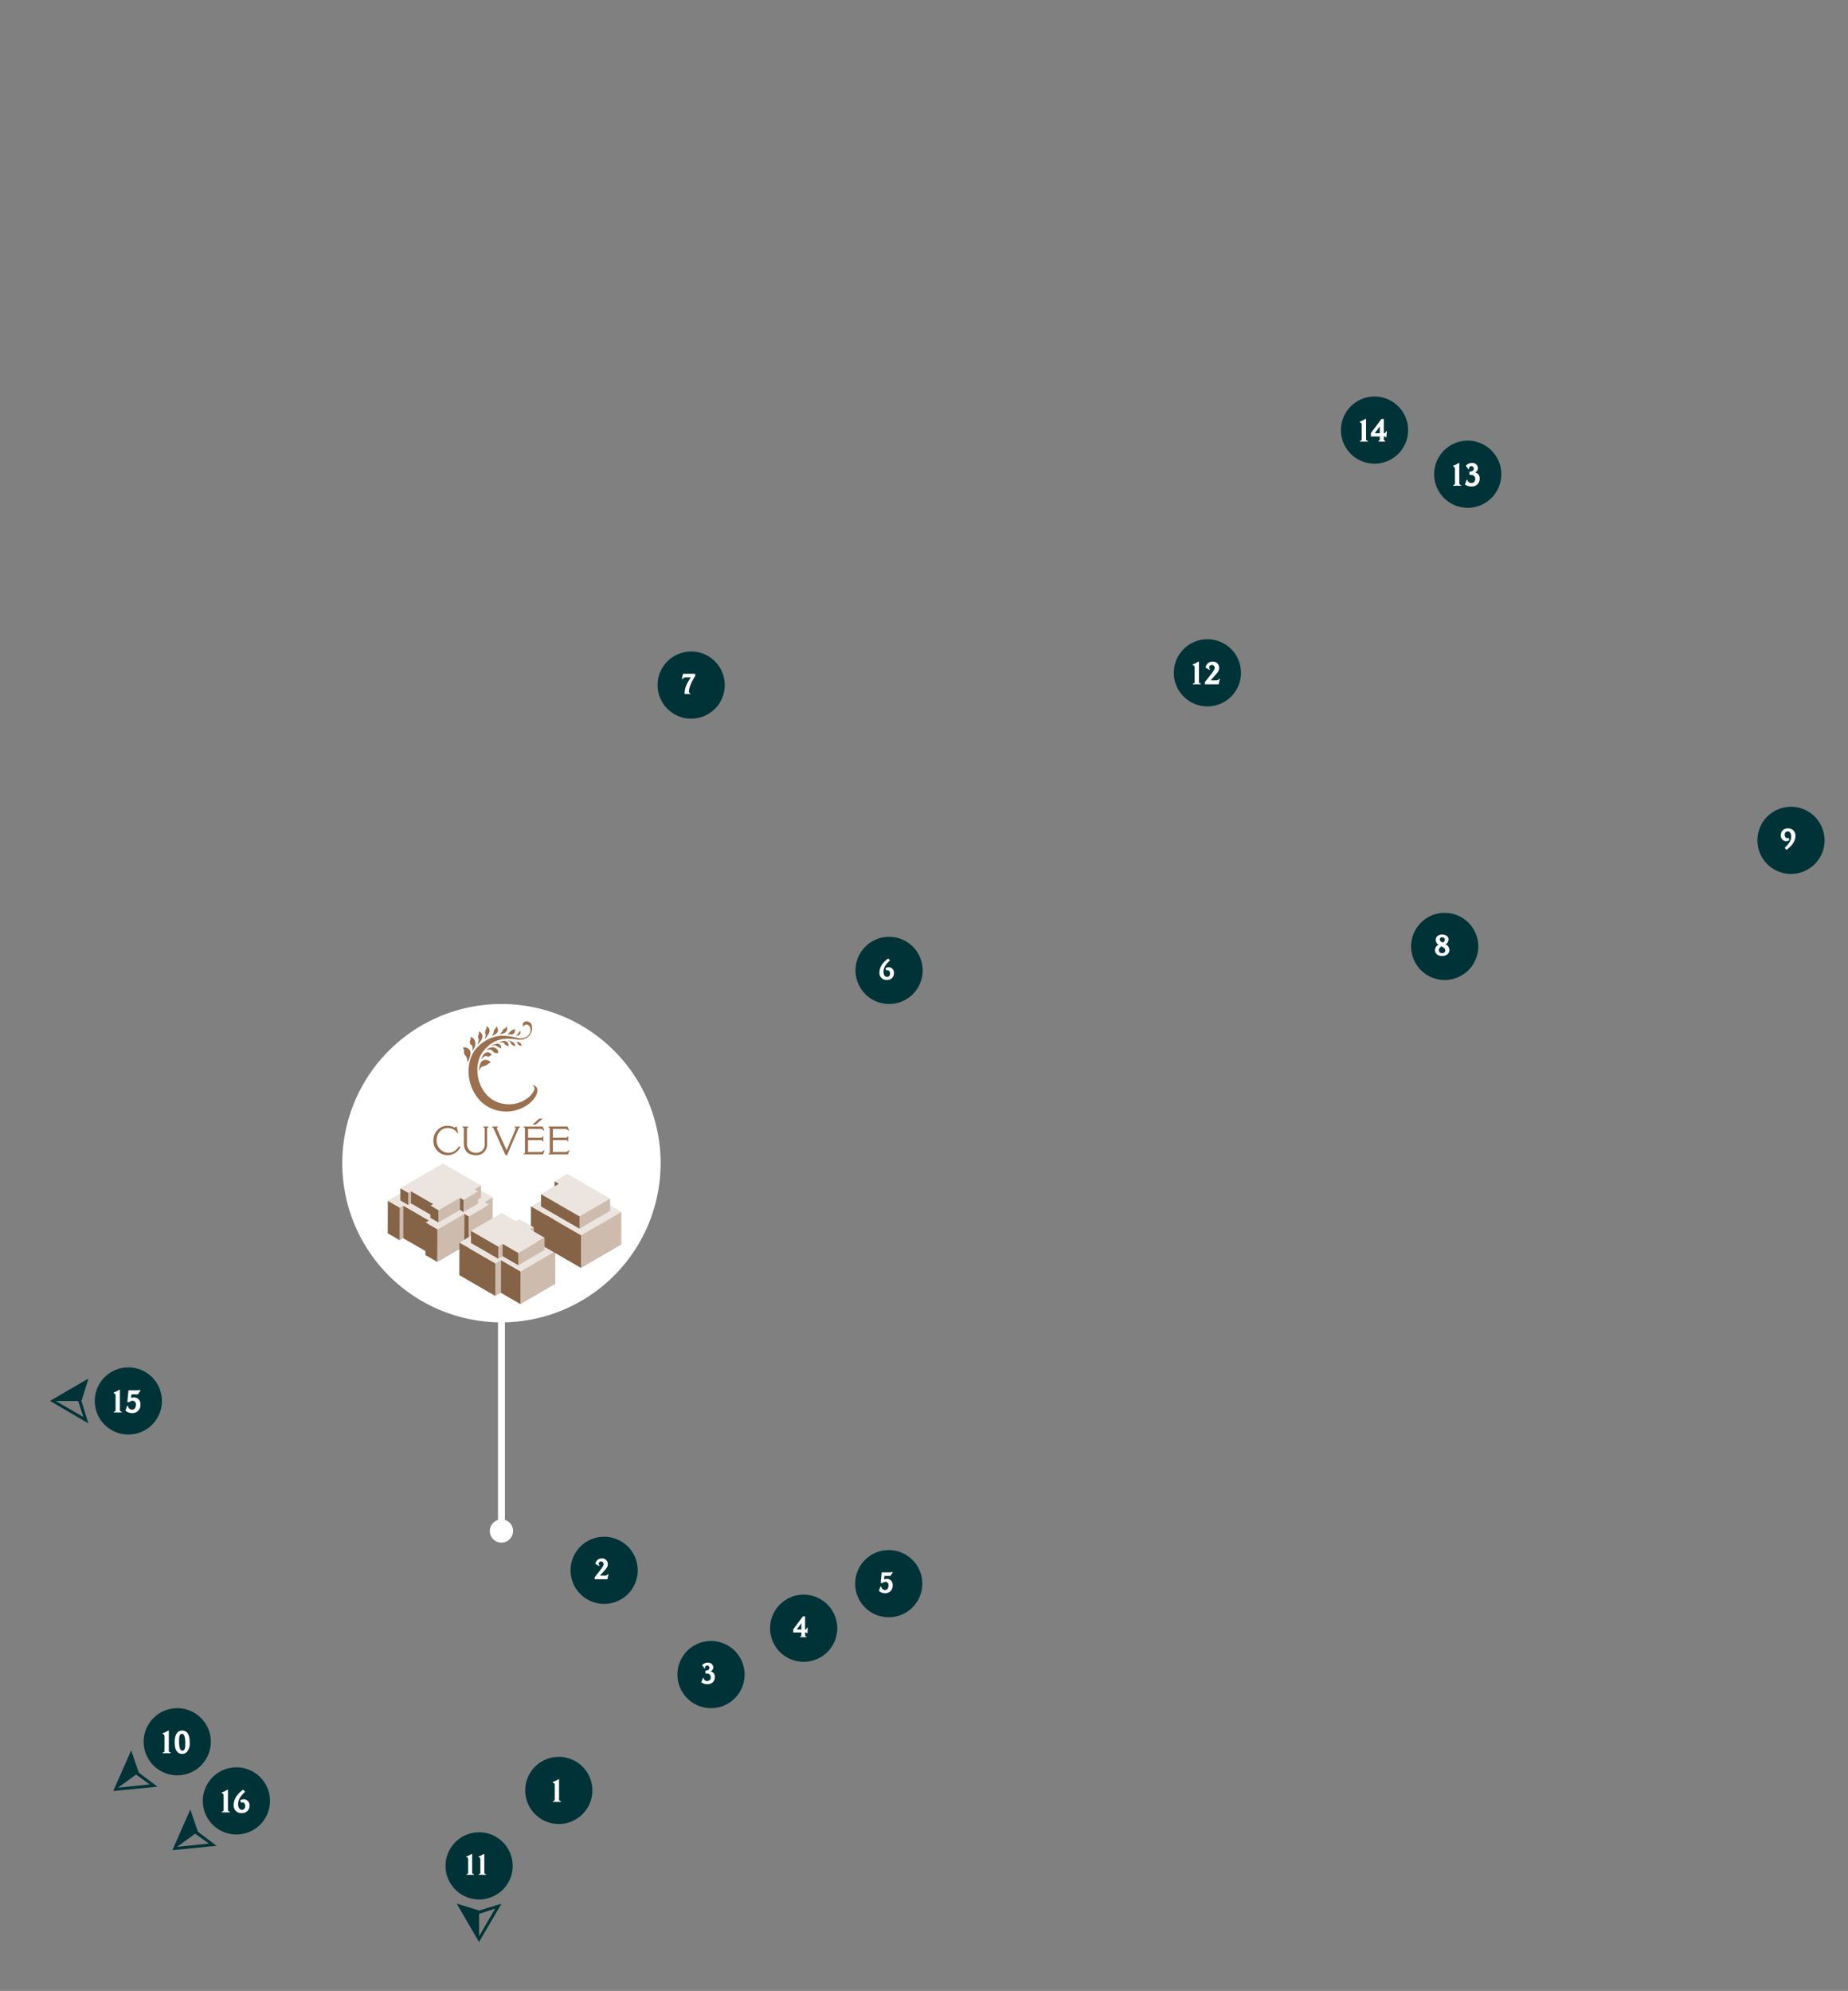<svg xmlns="http://www.w3.org/2000/svg" xmlns:xlink="http://www.w3.org/1999/xlink" width="713" height="768" viewBox="0 0 713 768">
  <rect x="0" y="0" width="713" height="768" fill="#808080" stroke="none"/>
  <defs>
    <clipPath id="clip-path">
      <rect id="Rectangle_27" data-name="Rectangle 27" width="713" height="768" transform="translate(4835 6449)" fill="#fff" stroke="#707070" stroke-width="1"/>
    </clipPath>
  </defs>
  <g id="Mask_Group_12" data-name="Mask Group 12" transform="translate(-4835 -6449)" clip-path="url(#clip-path)">
    <g id="Group_219" data-name="Group 219" transform="translate(2526 83)">
      <path id="Path_646" data-name="Path 646" d="M1.23,2.459A12.956,12.956,0,0,0,14.185-10.5,12.956,12.956,0,0,0,1.23-23.453,12.956,12.956,0,0,0-11.726-10.5,12.956,12.956,0,0,0,1.23,2.459" transform="translate(2523.366 7067.167)" fill="#003337"/>
      <path id="Path_683" data-name="Path 683" d="M1.032-7.392c.624.06.7.528.7,1V-.84c0,.348-.252.54-.684.54V0H4.1V-.312C3.648-.312,3.4-.492,3.4-1v-7.74H3.084A6.823,6.823,0,0,1,1.032-7.728Z" transform="translate(2521.293 7061.105)" fill="#fff"/>
      <path id="Path_647" data-name="Path 647" d="M1.23,2.459A12.956,12.956,0,0,0,14.185-10.5,12.956,12.956,0,0,0,1.23-23.453,12.956,12.956,0,0,0-11.726-10.5,12.956,12.956,0,0,0,1.23,2.459" transform="translate(2773.614 6636.043)" fill="#003337"/>
      <path id="Path_684" data-name="Path 684" d="M1.032-7.392c.624.06.7.528.7,1V-.84c0,.348-.252.54-.684.54V0H4.1V-.312C3.648-.312,3.4-.492,3.4-1v-7.74H3.084A6.823,6.823,0,0,1,1.032-7.728Zm6.5,1.836L7.7-5.784a1.037,1.037,0,0,1-.336-.744.97.97,0,0,1,1.02-.96A1.088,1.088,0,0,1,9.444-6.336c0,.42-.18.84-.852,1.752C7.716-3.408,7.008-2.52,5.688-.852V0H11l.48-2.136h-.276a1.3,1.3,0,0,1-1.176.624H7.9c1.08-1.236,1.884-2.1,2.472-2.832A2.955,2.955,0,0,0,11.2-6.372,2.374,2.374,0,0,0,8.616-8.76a2.63,2.63,0,0,0-2.64,2.328Z" transform="translate(2768.186 6629.98)" fill="#fff"/>
      <path id="Path_648" data-name="Path 648" d="M1.23,2.459A12.956,12.956,0,0,0,14.185-10.5,12.956,12.956,0,0,0,1.23-23.453,12.956,12.956,0,0,0-11.726-10.5,12.956,12.956,0,0,0,1.23,2.459" transform="translate(2874.054 6559.436)" fill="#003337"/>
      <path id="Path_685" data-name="Path 685" d="M1.032-7.392c.624.06.7.528.7,1V-.84c0,.348-.252.54-.684.54V0H4.1V-.312C3.648-.312,3.4-.492,3.4-1v-7.74H3.084A6.823,6.823,0,0,1,1.032-7.728Zm5.9,1.02.276-.156a2.155,2.155,0,0,1-.024-.264.782.782,0,0,1,.864-.768.945.945,0,0,1,.936.972c0,.732-.648,1.164-1.68,1.164v1.212c1.464-.1,2.232.468,2.232,1.548A1.46,1.46,0,0,1,8-1.044,1.376,1.376,0,0,1,6.576-2.268L6.288-2.34,5.568-.48A4.284,4.284,0,0,0,8.136.276a2.905,2.905,0,0,0,3.132-3.108A2.172,2.172,0,0,0,9.42-5.1,1.821,1.821,0,0,0,10.6-6.828,2.061,2.061,0,0,0,8.316-8.76a2.861,2.861,0,0,0-2.4,1.1Z" transform="translate(2868.626 6553.374)" fill="#fff"/>
      <path id="Path_649" data-name="Path 649" d="M1.23,2.459A12.956,12.956,0,0,0,14.185-10.5,12.956,12.956,0,0,0,1.23-23.453,12.956,12.956,0,0,0-11.726-10.5,12.956,12.956,0,0,0,1.23,2.459" transform="translate(2838.091 6542.412)" fill="#003337"/>
      <path id="Path_686" data-name="Path 686" d="M1.032-7.392c.624.06.7.528.7,1V-.84c0,.348-.252.54-.684.54V0H4.1V-.312C3.648-.312,3.4-.492,3.4-1v-7.74H3.084A6.823,6.823,0,0,1,1.032-7.728ZM8.7-3.216H6.744L8.7-5.832Zm-3.444-.06v1.308H8.7v1.2a.5.5,0,0,1-.492.456V0h2.568V-.312A.555.555,0,0,1,10.26-.84V-1.98h.228a.44.44,0,0,1,.444.312h.312l.168-2.3h-.324c-.3.744-.54.744-.828.744v-5.52H9.348Z" transform="translate(2832.663 6536.351)" fill="#fff"/>
      <path id="Path_650" data-name="Path 650" d="M1.23,2.459A12.956,12.956,0,0,0,14.185-10.5,12.956,12.956,0,0,0,1.23-23.453,12.956,12.956,0,0,0-11.726-10.5,12.956,12.956,0,0,0,1.23,2.459" transform="translate(2492.623 7096.274)" fill="#003337"/>
      <path id="Path_687" data-name="Path 687" d="M.946-6.776c.572.055.638.484.638.913V-.77c0,.319-.231.495-.627.495V0H3.762V-.286c-.418,0-.649-.165-.649-.627V-8.008H2.827a6.255,6.255,0,0,1-1.881.924Zm4.7,0c.572.055.638.484.638.913V-.77c0,.319-.231.495-.627.495V0h2.8V-.286c-.418,0-.649-.165-.649-.627V-8.008H7.524a6.255,6.255,0,0,1-1.881.924Z" transform="translate(2488.05 7089.213)" fill="#fff"/>
      <path id="Path_651" data-name="Path 651" d="M1.23,2.459A12.956,12.956,0,0,0,14.185-10.5,12.956,12.956,0,0,0,1.23-23.453,12.956,12.956,0,0,0-11.726-10.5,12.956,12.956,0,0,0,1.23,2.459" transform="translate(2357.291 6916.934)" fill="#003337"/>
      <path id="Path_688" data-name="Path 688" d="M1.032-7.392c.624.06.7.528.7,1V-.84c0,.348-.252.54-.684.54V0H4.1V-.312C3.648-.312,3.4-.492,3.4-1v-7.74H3.084A6.823,6.823,0,0,1,1.032-7.728ZM6.684-8.52,6.276-4.008h.852a1.542,1.542,0,0,1,1.128-.528A1.362,1.362,0,0,1,9.564-2.988c0,.984-.5,1.92-1.464,1.92A1.643,1.643,0,0,1,6.492-2.556L6.2-2.6l-.672,1.9A4.087,4.087,0,0,0,8.16.252a3.049,3.049,0,0,0,3.132-3.3A2.444,2.444,0,0,0,8.88-5.8a2.758,2.758,0,0,0-1.164.264L7.836-7h2.532l.96-1.464-.276-.252a1.886,1.886,0,0,1-.852.192Z" transform="translate(2351.863 6910.872)" fill="#fff"/>
      <path id="Path_652" data-name="Path 652" d="M1.23,2.459A12.956,12.956,0,0,0,14.185-10.5,12.956,12.956,0,0,0,1.23-23.453,12.956,12.956,0,0,0-11.726-10.5,12.956,12.956,0,0,0,1.23,2.459" transform="translate(2540.865 6982.262)" fill="#003337"/>
      <path id="Path_689" data-name="Path 689" d="M2.211-5.093,2.365-5.3a.95.95,0,0,1-.308-.682.889.889,0,0,1,.935-.88A1,1,0,0,1,3.96-5.808c0,.385-.165.77-.781,1.606C2.376-3.124,1.727-2.31.517-.781V0H5.39l.44-1.958H5.577A1.189,1.189,0,0,1,4.5-1.386H2.541c.99-1.133,1.727-1.925,2.266-2.6a2.709,2.709,0,0,0,.759-1.859A2.176,2.176,0,0,0,3.2-8.03,2.411,2.411,0,0,0,.781-5.9Z" transform="translate(2537.937 6975.2)" fill="#fff"/>
      <path id="Path_653" data-name="Path 653" d="M1.23,2.459A12.956,12.956,0,0,0,14.185-10.5,12.956,12.956,0,0,0,1.23-23.453,12.956,12.956,0,0,0-11.726-10.5,12.956,12.956,0,0,0,1.23,2.459" transform="translate(2650.802 6750.84)" fill="#003337"/>
      <path id="Path_690" data-name="Path 690" d="M3.091-3.388A1.809,1.809,0,0,1,3.63-3.5c.55,0,.891.583.891,1.243,0,.748-.407,1.342-1.111,1.342C2.519-.913,2-1.727,2-2.97a4.712,4.712,0,0,1,.9-2.6A13,13,0,0,1,4.51-7.3L3.8-8.019C1.551-6.457.451-4.532.451-2.629A2.629,2.629,0,0,0,3.311.231,2.517,2.517,0,0,0,6.028-2.4a2.075,2.075,0,0,0-1.98-2.255,2.434,2.434,0,0,0-1.309.385Z" transform="translate(2647.874 6743.778)" fill="#fff"/>
      <path id="Path_654" data-name="Path 654" d="M1.23,2.459A12.956,12.956,0,0,0,14.185-10.5,12.956,12.956,0,0,0,1.23-23.453,12.956,12.956,0,0,0-11.726-10.5,12.956,12.956,0,0,0,1.23,2.459" transform="translate(2574.437 6640.773)" fill="#003337"/>
      <path id="Path_691" data-name="Path 691" d="M.539-5.764H.88A1.259,1.259,0,0,1,2.112-6.4H4.037C2.1-3.542,1.617-1.892,1.628,0H3.806V-.286C3.421-.341,3.3-.572,3.3-1.067c0-1.551,1.353-4.389,2.409-5.83v-.9H1.034Z" transform="translate(2571.509 6633.712)" fill="#fff"/>
      <path id="Path_655" data-name="Path 655" d="M1.23,2.459A12.956,12.956,0,0,0,14.185-10.5,12.956,12.956,0,0,0,1.23-23.453,12.956,12.956,0,0,0-11.726-10.5,12.956,12.956,0,0,0,1.23,2.459" transform="translate(2865.166 6741.59)" fill="#003337"/>
      <path id="Path_692" data-name="Path 692" d="M3.168-6.941a.922.922,0,0,1,1.045.935c0,.462-.253.748-.792,1.078-.869-.418-1.177-.726-1.177-1.221A.821.821,0,0,1,3.168-6.941ZM2.915-3.454c1.067.594,1.474.9,1.474,1.573A1.089,1.089,0,0,1,3.2-.847,1.241,1.241,0,0,1,1.87-2,1.854,1.854,0,0,1,2.915-3.454Zm.231-4.554c-1.43,0-2.42.814-2.42,2.024A2.079,2.079,0,0,0,1.8-4.1,2.317,2.317,0,0,0,.429-2.013c0,1.287.99,2.255,2.7,2.255,2.057,0,2.827-1.21,2.827-2.31a2.439,2.439,0,0,0-1.485-2.2A2.066,2.066,0,0,0,5.654-6.127C5.654-7.095,4.818-8.008,3.146-8.008Z" transform="translate(2862.238 6734.527)" fill="#fff"/>
      <path id="Path_656" data-name="Path 656" d="M1.23,2.459A12.956,12.956,0,0,0,14.185-10.5,12.956,12.956,0,0,0,1.23-23.453,12.956,12.956,0,0,0-11.726-10.5,12.956,12.956,0,0,0,1.23,2.459" transform="translate(2998.776 6700.672)" fill="#003337"/>
      <path id="Path_693" data-name="Path 693" d="M3.19-4.433a1.338,1.338,0,0,1-.517.143c-.638,0-.946-.66-.946-1.353A1.175,1.175,0,0,1,2.893-6.9c.715,0,1.342.715,1.342,2,0,1.837-1.166,2.981-2.5,4.389l.693.748C3.982-1,5.852-2.585,5.852-5.137A2.655,2.655,0,0,0,3.058-8.03a2.512,2.512,0,0,0-2.794,2.6,2.057,2.057,0,0,0,1.969,2.3,2.471,2.471,0,0,0,1.32-.4Z" transform="translate(2995.848 6693.609)" fill="#fff"/>
      <path id="Path_657" data-name="Path 657" d="M1.23,2.459A12.956,12.956,0,0,0,14.185-10.5,12.956,12.956,0,0,0,1.23-23.453,12.956,12.956,0,0,0-11.726-10.5,12.956,12.956,0,0,0,1.23,2.459" transform="translate(2376.16 7048.392)" fill="#003337"/>
      <path id="Path_694" data-name="Path 694" d="M1.032-7.392c.624.06.7.528.7,1V-.84c0,.348-.252.54-.684.54V0H4.1V-.312C3.648-.312,3.4-.492,3.4-1v-7.74H3.084A6.823,6.823,0,0,1,1.032-7.728ZM8.04-1.26c-.432-.432-.684-1.56-.684-3.336,0-1.176,0-2.9,1.08-2.9a.88.88,0,0,1,.624.252c.684.684.684,2.868.684,3.492,0,1.092,0,2.748-1.092,2.748A.833.833,0,0,1,8.04-1.26Zm2.328-6.768a2.634,2.634,0,0,0-1.788-.72c-2.412,0-2.916,2.592-2.916,4.236,0,1.7.168,3.12,1.056,4.02A2.58,2.58,0,0,0,8.58.252,2.4,2.4,0,0,0,10.356-.48a5.205,5.205,0,0,0,1.092-3.78C11.448-6.288,11.04-7.344,10.368-8.028Z" transform="translate(2370.732 7042.33)" fill="#fff"/>
      <path id="Path_658" data-name="Path 658" d="M1.23,2.459A12.956,12.956,0,0,0,14.185-10.5,12.956,12.956,0,0,0,1.23-23.453,12.956,12.956,0,0,0-11.726-10.5,12.956,12.956,0,0,0,1.23,2.459" transform="translate(2398.979 7071.21)" fill="#003337"/>
      <path id="Path_695" data-name="Path 695" d="M1.032-7.392c.624.06.7.528.7,1V-.84c0,.348-.252.54-.684.54V0H4.1V-.312C3.648-.312,3.4-.492,3.4-1v-7.74H3.084A6.823,6.823,0,0,1,1.032-7.728ZM8.5-3.7a1.973,1.973,0,0,1,.588-.12c.6,0,.972.636.972,1.356C10.056-1.644,9.612-1,8.844-1,7.872-1,7.308-1.884,7.308-3.24a5.141,5.141,0,0,1,.984-2.832,14.181,14.181,0,0,1,1.752-1.9l-.78-.78c-2.448,1.7-3.648,3.8-3.648,5.88A2.868,2.868,0,0,0,8.736.252,2.746,2.746,0,0,0,11.7-2.616a2.264,2.264,0,0,0-2.16-2.46,2.655,2.655,0,0,0-1.428.42Z" transform="translate(2393.551 7065.148)" fill="#fff"/>
      <path id="Path_659" data-name="Path 659" d="M1.23,2.459A12.956,12.956,0,0,0,14.185-10.5,12.956,12.956,0,0,0,1.23-23.453,12.956,12.956,0,0,0-11.726-10.5,12.956,12.956,0,0,0,1.23,2.459" transform="translate(2582.097 7022.48)" fill="#003337"/>
      <path id="Path_696" data-name="Path 696" d="M1.661-5.841l.253-.143a1.976,1.976,0,0,1-.022-.242.717.717,0,0,1,.792-.7.866.866,0,0,1,.858.891c0,.671-.594,1.067-1.54,1.067v1.111c1.342-.088,2.046.429,2.046,1.419A1.339,1.339,0,0,1,2.64-.957,1.261,1.261,0,0,1,1.331-2.079l-.264-.066L.407-.44A3.927,3.927,0,0,0,2.761.253,2.663,2.663,0,0,0,5.632-2.6,1.991,1.991,0,0,0,3.938-4.675,1.669,1.669,0,0,0,5.016-6.259,1.889,1.889,0,0,0,2.926-8.03a2.623,2.623,0,0,0-2.2,1.012Z" transform="translate(2579.169 7015.419)" fill="#fff"/>
      <path id="Path_660" data-name="Path 660" d="M1.23,2.459A12.956,12.956,0,0,0,14.185-10.5,12.956,12.956,0,0,0,1.23-23.453,12.956,12.956,0,0,0-11.726-10.5,12.956,12.956,0,0,0,1.23,2.459" transform="translate(2617.847 7004.605)" fill="#003337"/>
      <path id="Path_697" data-name="Path 697" d="M3.278-2.948H1.485l1.793-2.4ZM.121-3v1.2H3.278V-.7a.456.456,0,0,1-.451.418V0H5.181V-.286A.509.509,0,0,1,4.708-.77V-1.815h.209a.4.4,0,0,1,.407.286H5.61l.154-2.112h-.3c-.275.682-.495.682-.759.682v-5.06H3.872Z" transform="translate(2614.919 6997.543)" fill="#fff"/>
      <path id="Path_661" data-name="Path 661" d="M1.23,2.459A12.956,12.956,0,0,0,14.185-10.5,12.956,12.956,0,0,0,1.23-23.453,12.956,12.956,0,0,0-11.726-10.5,12.956,12.956,0,0,0,1.23,2.459" transform="translate(2650.667 6987.414)" fill="#003337"/>
      <path id="Path_698" data-name="Path 698" d="M1.43-7.81,1.056-3.674h.781a1.413,1.413,0,0,1,1.034-.484,1.249,1.249,0,0,1,1.2,1.419c0,.9-.462,1.76-1.342,1.76A1.506,1.506,0,0,1,1.254-2.343L.99-2.387.374-.649a3.746,3.746,0,0,0,2.409.88A2.8,2.8,0,0,0,5.654-2.794,2.24,2.24,0,0,0,3.443-5.313a2.528,2.528,0,0,0-1.067.242l.11-1.342H4.807l.88-1.342-.253-.231a1.729,1.729,0,0,1-.781.176Z" transform="translate(2647.74 6980.353)" fill="#fff"/>
      <path id="Path_662" data-name="Path 662" d="M1.333,1.241-10.927,2.511-3.933-2.57Zm-7.116-13.08-.066.011L-12.717,3.737l.035.049L4.28,2.112,4.3,2.094-2.9-3.322Z" transform="translate(2365.429 7053.11)" fill="#003337"/>
      <path id="Path_663" data-name="Path 663" d="M1.333,1.241-10.927,2.511-3.933-2.57Zm-7.116-13.08-.066.011L-12.717,3.737l.035.049L4.28,2.112,4.3,2.094-2.9-3.322Z" transform="translate(2388.247 7075.928)" fill="#003337"/>
      <path id="Path_664" data-name="Path 664" d="M1.4.183-4.775,10.848V2.2ZM-13.361-1.748l-.03.06,8.556,14.706h.06L3.84-1.688v-.03L-4.775.926Z" transform="translate(2498.628 7102.082)" fill="#003337"/>
      <path id="Path_665" data-name="Path 665" d="M1.218,1.4-9.447-4.775H-.8ZM3.149-13.361l-.06-.03L-11.616-4.835v.06L3.09,3.84h.03L.476-4.775Z" transform="translate(2339.956 6911.212)" fill="#003337"/>
      <path id="Path_20" data-name="Path 20" d="M11.657,5.828A61.413,61.413,0,0,0-49.755-55.584,61.413,61.413,0,0,0-111.169,5.828a61.4,61.4,0,0,0,60.08,61.379V143.44a4.472,4.472,0,0,0-3.154,4.264,4.488,4.488,0,0,0,4.488,4.488,4.488,4.488,0,0,0,4.488-4.488,4.473,4.473,0,0,0-3.155-4.264V67.208A61.4,61.4,0,0,0,11.657,5.828" transform="translate(2552.225 6808.884)" fill="#fff"/>
      <path id="Path_102" data-name="Path 102" d="M.989.78A5.48,5.48,0,0,1-3.994,3.91,5.486,5.486,0,0,1-9.433-1.8a5.8,5.8,0,0,1,1.61-4.026,5.253,5.253,0,0,1,3.814-1.61A5.578,5.578,0,0,1-1.2-6.7a5.042,5.042,0,0,0,.516-.471h.229L.154-4.522H-.089A4.445,4.445,0,0,0-3.842-6.574,3.9,3.9,0,0,0-6.8-5.373,4.737,4.737,0,0,0-8.157-1.954a4.656,4.656,0,0,0,4.6,4.938c1.7,0,2.947-.9,4.026-2.522Z" transform="translate(2485.635 6807.713)" fill="#9a704f"/>
      <path id="Path_103" data-name="Path 103" d="M.756,0H2.928V.228A.7.7,0,0,0,2.32.957v5.8a4.076,4.076,0,0,1-4.391,4.33c-2.111,0-4.573-1-4.573-4.634V.988a.792.792,0,0,0-.562-.76V0H-4.85V.228a.765.765,0,0,0-.593.835V6.274a3.867,3.867,0,0,0,.928,2.887,3.656,3.656,0,0,0,2.643,1,3.372,3.372,0,0,0,2.34-.881,3.361,3.361,0,0,0,.927-2.658V.957A.692.692,0,0,0,.756.228Z" transform="translate(2494.604 6800.547)" fill="#9a704f"/>
      <path id="Path_104" data-name="Path 104" d="M.828,0H2.97V.228C2.439.394,2.3.851,2.043,1.458l-4.117,9.618h-.608L-6.921,1.6C-7.225.927-7.468.335-7.893.228V0h2.354V.228a.468.468,0,0,0-.441.5.919.919,0,0,0,.092.365l3.632,8.1L1.116,1.215A1.167,1.167,0,0,0,1.222.729a.44.44,0,0,0-.394-.5Z" transform="translate(2506.715 6800.547)" fill="#9a704f"/>
      <path id="Path_105" data-name="Path 105" d="M0,0H7.4l.638,1.611H7.779A1.916,1.916,0,0,0,6.092.942H1.762v3.4h5a.7.7,0,0,0,.7-.547h.212V5.8H7.46a.668.668,0,0,0-.7-.531h-5V9.86H6.245a1.822,1.822,0,0,0,1.671-.7h.274l-.639,1.625H.031v-.228a.667.667,0,0,0,.531-.578V1A.775.775,0,0,0,0,.228Z" transform="translate(2510.976 6800.547)" fill="#9a704f"/>
      <path id="Path_106" data-name="Path 106" d="M0,0H7.4l.638,1.611H7.779A1.916,1.916,0,0,0,6.092.942H1.762v3.4h5a.7.7,0,0,0,.7-.547h.212V5.8H7.46a.668.668,0,0,0-.7-.531h-5V9.86H6.245a1.822,1.822,0,0,0,1.671-.7h.274l-.639,1.625H.03v-.228a.667.667,0,0,0,.533-.578V1A.775.775,0,0,0,0,.228Z" transform="translate(2520.547 6800.547)" fill="#9a704f"/>
      <path id="Path_107" data-name="Path 107" d="M.252,0H1.528L-1.13,2.309H-2.406Z" transform="translate(2516.827 6797.522)" fill="#9a704f"/>
      <path id="Path_129" data-name="Path 129" d="M.265.314A3.564,3.564,0,0,0,.379-1.408a2.148,2.148,0,0,0-1-1.215,2.409,2.409,0,0,0-1.835-.31.093.093,0,0,0-.046.152,1.493,1.493,0,0,1,.429.921c.065.63-.125,1.275.322,1.8a3.522,3.522,0,0,1,.772,1.2A4.57,4.57,0,0,1-.838,2.708c.008-.1.357-.408.423-.5a2.772,2.772,0,0,0,.323-.6A11.276,11.276,0,0,0,.265.314" transform="translate(2490.093 6773.011)" fill="#9a704f"/>
      <path id="Path_130" data-name="Path 130" d="M0,.2a1.183,1.183,0,0,0,.415.841c.256.185.454.276.547.6a3.158,3.158,0,0,1,.093,1.047c-.006.112.066.723-.08.772.218-.064.4-.55.512-.729A3.773,3.773,0,0,0,1.922-.525,2.425,2.425,0,0,0,.491-1.913a.154.154,0,0,0-.211.187,1.51,1.51,0,0,1-.03.876A2.172,2.172,0,0,0,0,.2" transform="translate(2490.275 6767.94)" fill="#9a704f"/>
      <path id="Path_131" data-name="Path 131" d="M.011.467C.129.445.28.172.352.087.62-.237.9-.547,1.133-.9a2.636,2.636,0,0,0,.513-2.284,2.379,2.379,0,0,0-1.1-1.26.093.093,0,0,0-.141.1,2.337,2.337,0,0,1-.093.958,4.608,4.608,0,0,0-.25.8A1.863,1.863,0,0,0,.2-1.687a1.352,1.352,0,0,1,.028.944C.153-.5.1-.243.012,0c-.02.06-.25.514,0,.466" transform="translate(2493.397 6768.352)" fill="#9a704f"/>
      <path id="Path_132" data-name="Path 132" d="M.018.459c.389-.464.721-1,1.074-1.492a2.53,2.53,0,0,0,.471-2.174C1.4-3.779.5-4.472.487-4.365a4.951,4.951,0,0,1,.051.516,2.258,2.258,0,0,1-.21.607,3.629,3.629,0,0,0-.351.882,3,3,0,0,0,.091,1,2.124,2.124,0,0,1,.041.917C.044-.144-.1.133-.163.429c-.05.229.076.155.181.03" transform="translate(2496.228 6766.173)" fill="#9a704f"/>
      <path id="Path_133" data-name="Path 133" d="M.026.352A5.282,5.282,0,0,1,.674-.061C1.263-.4,1.883-.729,2.036-1.454a2.83,2.83,0,0,0-.558-1.9c-.081.088-.023.245-.075.368a2.375,2.375,0,0,1-.326.5,6.036,6.036,0,0,0-.531.725,2.029,2.029,0,0,0-.154.632A3.527,3.527,0,0,1,.11-.244c-.069.135-.122.275-.2.407C-.114.206-.263.391-.242.445c.031.08.219-.054.267-.093" transform="translate(2499.07 6765.211)" fill="#9a704f"/>
      <path id="Path_134" data-name="Path 134" d="M.009.268A1.655,1.655,0,0,0,.441.188,7.472,7.472,0,0,0,1.654-.16a1.905,1.905,0,0,0,.97-1.81c-.006-.166-.056-.472-.228-.57a.093.093,0,0,0-.127.041,1.237,1.237,0,0,1-.421.591c-.2.13-.444.154-.631.3C1.008-1.438.98-1.2.871-.972a2.74,2.74,0,0,1-.562.758C.268-.176-.3.271.009.268" transform="translate(2502.041 6764.61)" fill="#9a704f"/>
      <path id="Path_135" data-name="Path 135" d="M.012.18C.378.237.729.254,1.1.278a1.586,1.586,0,0,0,.765-.07A1.929,1.929,0,0,0,2.7-1.33c.013-.155.013-.362-.18-.383a1.323,1.323,0,0,0-.591.194A2.653,2.653,0,0,0,.851-.8a2.769,2.769,0,0,1-.668.665C.093-.08-.319.128.012.18" transform="translate(2505.012 6764.762)" fill="#9a704f"/>
      <path id="Path_136" data-name="Path 136" d="M.018.175A2.43,2.43,0,0,0,.6.151,1.249,1.249,0,0,0,1.478-.5c.209-.4.091-1.288-.011-1.159s-.087.256-.183.347c-.113.106-.239.193-.344.308a2.579,2.579,0,0,0-.251.356,2.093,2.093,0,0,1-.421.472A1.146,1.146,0,0,1,.008,0C-.035.016-.2.032-.167.121c.022.053.14.051.185.054" transform="translate(2508.24 6765.297)" fill="#9a704f"/>
      <path id="Path_137" data-name="Path 137" d="M.089.058a1.975,1.975,0,0,0-.3.4,4.919,4.919,0,0,0-.544,1.7c-.048.295-.056.589-.081.885a1.869,1.869,0,0,0,0,.432c.019.1.061.151.146.076s.078-.276.114-.382a2.661,2.661,0,0,1,.175-.4,1.42,1.42,0,0,1,.6-.632c.629-.323,1.341-.407,1.95-.763.271-.159.466-.4.726-.573A1.546,1.546,0,0,1,3.521.556.093.093,0,0,0,3.573.4,2.761,2.761,0,0,0,2.314-.451,2.243,2.243,0,0,0,.089.058" transform="translate(2494.732 6775.405)" fill="#9a704f"/>
      <path id="Path_138" data-name="Path 138" d="M.29.015A1.5,1.5,0,0,0-1.049.021a2.193,2.193,0,0,0-.538.362A4.007,4.007,0,0,0-2.5,1.743a4.3,4.3,0,0,0-.246.507.3.3,0,0,0-.018.15c.028.125.146.02.222-.045a2.638,2.638,0,0,0,.26-.274,2.144,2.144,0,0,1,.446-.436,4.41,4.41,0,0,1,.4-.2.783.783,0,0,1,.72-.057,1.708,1.708,0,0,0,.755.139,2.305,2.305,0,0,0,1.1-.691A.092.092,0,0,0,1.15.693,3.52,3.52,0,0,0,.29.015" transform="translate(2497.507 6772.039)" fill="#9a704f"/>
      <path id="Path_139" data-name="Path 139" d="M.261.176a1.448,1.448,0,0,0,.672.37c.24.045.455-.076.691-.06a.582.582,0,0,1,.286.1.094.094,0,0,0,.151-.08A2.567,2.567,0,0,0,1.742-.7,2.332,2.332,0,0,0-.49-1.663c-.034,0-.069.008-.1.013a2.7,2.7,0,0,0-1.024.359A3.413,3.413,0,0,0-2.159-.9c-.028.027-.331.352-.33.354.027.066.116.043.207,0s.185-.108.22-.123a1.857,1.857,0,0,1,.649-.154,1.564,1.564,0,0,1,.731.091A1.857,1.857,0,0,1-.318-.4c.108.1.229.183.33.289s.158.2.249.286" transform="translate(2499.192 6771.694)" fill="#9a704f"/>
      <path id="Path_140" data-name="Path 140" d="M.349.168A.094.094,0,0,0,.508.107a1.631,1.631,0,0,0-.2-.96A1.467,1.467,0,0,0-1.26-1.58c-.065.01-.133.023-.2.04A10.679,10.679,0,0,0-2.5-1.231a4.7,4.7,0,0,0-.5.209c-.123.06-.257.082-.329.206a.441.441,0,0,0,.252.011c.148-.029.3-.1.429-.124a1.612,1.612,0,0,1,1.09.04c.329.179.591.464.933.626A3.983,3.983,0,0,1,.349.168" transform="translate(2501.877 6770.203)" fill="#9a704f"/>
      <path id="Path_141" data-name="Path 141" d="M.326.127A1.748,1.748,0,0,0-1.289-1.2a2.744,2.744,0,0,0-1,.126c-.165.049-.319.118-.482.172-.127.042-.313.064-.337.235-.04.261.37.052.477.028A.855.855,0,0,1-2.31-.672a1.591,1.591,0,0,1,.778.231,1.354,1.354,0,0,1,.357.449A.752.752,0,0,0-.838.3c.209.113.429.193.64.3A.657.657,0,0,1,.022.77c.029.036.15.2.127.247A1.486,1.486,0,0,0,.326.127" transform="translate(2504.896 6768.76)" fill="#9a704f"/>
      <path id="Path_142" data-name="Path 142" d="M.1.084A2.026,2.026,0,0,0,.447.717a3.968,3.968,0,0,0,.589.369,1.259,1.259,0,0,1,.367.355.093.093,0,0,0,.162-.012A1.15,1.15,0,0,0,1.609.517,2.313,2.313,0,0,0,.643-.329,3.571,3.571,0,0,0-.387-.712C-.5-.736-.606-.772-.718-.792-.756-.8-.945-.815-.937-.764s.295.108.335.124A1.372,1.372,0,0,1,.1.084" transform="translate(2505.978 6768.178)" fill="#9a704f"/>
      <path id="Path_143" data-name="Path 143" d="M.008,0C-.066,0-.109.051-.048.093S.131.1.208.153A1.063,1.063,0,0,1,.54.626a1.94,1.94,0,0,0,.392.556.786.786,0,0,0,.533.23.811.811,0,0,1,.417.135.094.094,0,0,0,.15-.074A1.509,1.509,0,0,0,.616.057,5.4,5.4,0,0,0,.008,0" transform="translate(2508.204 6767.902)" fill="#9a704f"/>
      <path id="Path_144" data-name="Path 144" d="M2.007.192A1.278,1.278,0,0,1,2.761-1.79,2.163,2.163,0,0,1,4.9-1.007,3.646,3.646,0,0,1,5.3,1.63,4.572,4.572,0,0,1,.821,5.245l-.621,0-.615-.064a18.073,18.073,0,0,0-5.76-.147,11.09,11.09,0,0,0-5.772,3l-.776.78a12.9,12.9,0,0,0-1.591,2.1,12.547,12.547,0,0,0-1.411,6.518c.159,5.627,3.6,11.1,9.329,12.392a11.932,11.932,0,0,0,10.14-2.15,7.422,7.422,0,0,0,2.518-3.2,1.363,1.363,0,0,0-.87-1.6A1.718,1.718,0,0,1,7.38,24.487a4.516,4.516,0,0,1-.691,2.655,11.222,11.222,0,0,1-3.669,3.6A14.34,14.34,0,0,1-8.9,32.3a13.714,13.714,0,0,1-5.2-2.968c-.165-.165-.56-.547-.716-.706-.134-.151-.525-.592-.664-.752l-.409-.527a16.846,16.846,0,0,1-3.067-12.468,12.968,12.968,0,0,1,2.2-5.553,14.889,14.889,0,0,1,7.322-5.1,12.549,12.549,0,0,1,3.117-.507,21.8,21.8,0,0,1,6,.846A4.616,4.616,0,0,0,3,4.245,3.336,3.336,0,0,0,4.8,1.578C4.781.686,4.376-.459,3.366-.566A3.424,3.424,0,0,0,2.981-.6c-.449-.021-.686.44-.974.788" transform="translate(2508.928 6761.836)" fill="#9a704f"/>
      <path id="Path_145" data-name="Path 145" d="M175.431-286.091h52.534v-53.393H175.431Z" transform="translate(2300.771 7099.489)" fill="none"/>
      <path id="Path_146" data-name="Path 146" d="M.3,0,.267,12.572-2.884,14.4l.035-12.572Z" transform="translate(2498.793 6827.848)" fill="#cdbbad"/>
      <path id="Path_147" data-name="Path 147" d="M.131,0,.1,12.572l-1.349.783L-1.217.783Z" transform="translate(2464.447 6831.063)" fill="#cdbbad"/>
      <path id="Path_148" data-name="Path 148" d="M.44.252.4,12.824l-4.6-2.655L-4.159-2.4Z" transform="translate(2462.791 6831.594)" fill="#856347"/>
      <path id="Path_149" data-name="Path 149" d="M.169.1.134,12.668-1.612,11.66-1.576-.912Z" transform="translate(2489.723 6835.122)" fill="#856347"/>
      <path id="Path_150" data-name="Path 150" d="M.743,0,.708,12.572l-7.8,4.531.035-12.572Z" transform="translate(2496.946 6830.687)" fill="#cdbbad"/>
      <path id="Path_151" data-name="Path 151" d="M.947.545.912,13.117-9.03,7.377-8.995-5.2Z" transform="translate(2473.573 6836.258)" fill="#856347"/>
      <path id="Path_152" data-name="Path 152" d="M.988,0,.953,12.572-9.425,18.6-9.39,6.03Z" transform="translate(2487.159 6834.21)" fill="#cdbbad"/>
      <path id="Path_153" data-name="Path 153" d="M3.84,1.049.689,2.879,2.434,3.887l-7.8,4.531L-7.108,7.41l-10.377,6.031-4.6-2.655L-20.735,10l-9.942-5.739-1.348.783-4.6-2.655L-15.3-10Z" transform="translate(2495.255 6826.8)" fill="#ece4df"/>
      <path id="Path_154" data-name="Path 154" d="M.44.252.4,12.824l-4.6-2.655L-4.159-2.4Z" transform="translate(2477.33 6839.989)" fill="#856347"/>
      <path id="Path_155" data-name="Path 155" d="M.168,0,.133,12.572-1.6,13.58l.035-12.572Z" transform="translate(2517.928 6843.705)" fill="#cdbbad"/>
      <path id="Path_156" data-name="Path 156" d="M.2,0,.169,12.572-1.95,13.8l.035-12.572Z" transform="translate(2502.063 6852.131)" fill="#cdbbad"/>
      <path id="Path_157" data-name="Path 157" d="M1.323.762,1.288,13.334l-13.9-8.028.036-12.572Z" transform="translate(2498.826 6852.601)" fill="#856347"/>
      <path id="Path_158" data-name="Path 158" d="M3.023.7,1.289,1.71,8.183,5.69l-13.427,7.8-7.561-4.365-2.119,1.232-13.9-8.028L-13.282-6.7l6.893,3.98L-4.655-3.73Z" transform="translate(2515.073 6843.002)" fill="#ece4df"/>
      <path id="Path_159" data-name="Path 159" d="M1.278,0,1.242,12.572l-13.428,7.8L-12.151,7.8Z" transform="translate(2521.978 6848.692)" fill="#cdbbad"/>
      <path id="Path_160" data-name="Path 160" d="M.721.414.686,12.986-6.875,8.621-6.84-3.951Z" transform="translate(2509.107 6856.082)" fill="#856347"/>
      <path id="Path_161" data-name="Path 161" d="M.206.117.17,12.689l-2.132-1.231.035-12.572Z" transform="translate(2522.323 6826.227)" fill="#856347"/>
      <path id="Path_162" data-name="Path 162" d="M3.31,1.176l-15.546,9.034L-31.569-.951-22.9-5.987l-2.132-1.232,6.88-4Z" transform="translate(2545.43 6832.331)" fill="#ece4df"/>
      <path id="Path_163" data-name="Path 163" d="M1.479,0,1.444,12.572-14.1,21.607l.036-12.572Z" transform="translate(2547.262 6833.507)" fill="#cdbbad"/>
      <path id="Path_164" data-name="Path 164" d="M1.838,1.059,1.8,13.631-17.529,2.47l.035-12.572Z" transform="translate(2531.356 6841.482)" fill="#856347"/>
      <path id="Path_165" data-name="Path 165" d="M.241,0,.227,4.714-2.294,6.179l.013-4.714Z" transform="translate(2494.353 6823.293)" fill="#cdbbad"/>
      <path id="Path_166" data-name="Path 166" d="M0,.059-.013,4.775l1.079-.628L1.08-.567Z" transform="translate(2466.517 6826.074)" fill="#cdbbad"/>
      <path id="Path_167" data-name="Path 167" d="M.292.168.278,4.882-2.78,3.116-2.767-1.6Z" transform="translate(2466.227 6825.966)" fill="#856347"/>
      <path id="Path_168" data-name="Path 168" d="M.134.076.12,4.791l-1.4-.805.013-4.714Z" transform="translate(2487.714 6828.754)" fill="#856347"/>
      <path id="Path_169" data-name="Path 169" d="M.535,0,.522,4.714-5.1,7.981l.013-4.714Z" transform="translate(2492.934 6825.564)" fill="#cdbbad"/>
      <path id="Path_170" data-name="Path 170" d="M.815.47.8,5.184-7.772.234l.013-4.714Z" transform="translate(2475.355 6829.987)" fill="#856347"/>
      <path id="Path_171" data-name="Path 171" d="M.789,0,.776,4.714l-8.3,4.825.013-4.714Z" transform="translate(2485.663 6828.025)" fill="#cdbbad"/>
      <path id="Path_172" data-name="Path 172" d="M2.955.8.434,2.27l1.4.805L-3.791,6.342l-1.4-.807-8.3,4.825L-16.547,8.6l1.078-.626-8.574-4.951-1.078.628L-28.179,1.88l16.444-9.556Z" transform="translate(2491.639 6822.488)" fill="#ece4df"/>
      <path id="Path_173" data-name="Path 173" d="M.292.168.278,4.882-2.78,3.116-2.767-1.6Z" transform="translate(2477.859 6832.682)" fill="#856347"/>
      <path id="Path_174" data-name="Path 174" d="M.133,0,.12,4.714l-1.387.805L-1.254.805Z" transform="translate(2514.838 6839.476)" fill="#cdbbad"/>
      <path id="Path_175" data-name="Path 175" d="M.162,0,.149,4.714-1.546,5.7-1.533.984Z" transform="translate(2502.762 6845.858)" fill="#cdbbad"/>
      <path id="Path_176" data-name="Path 176" d="M1,.575.985,5.29-9.518-.774-9.5-5.488Z" transform="translate(2500.231 6846.268)" fill="#856347"/>
      <path id="Path_177" data-name="Path 177" d="M2.3.528.914,1.334,6.429,4.518-3.7,10.4-9.745,6.911-11.44,7.9l-10.5-6.063,11.821-6.87,5.515,3.184,1.387-.805Z" transform="translate(2512.67 6838.948)" fill="#ece4df"/>
      <path id="Path_178" data-name="Path 178" d="M.962,0,.949,4.714-9.177,10.6l.013-4.714Z" transform="translate(2518.137 6843.466)" fill="#cdbbad"/>
      <path id="Path_179" data-name="Path 179" d="M.575.331.562,5.046-5.487,1.553l.014-4.714Z" transform="translate(2508.397 6849.02)" fill="#856347"/>
      <path id="Path_180" data-name="Path 180" d="M.163.093.15,4.808l-1.706-.984.013-4.714Z" transform="translate(2524.514 6822.557)" fill="#856347"/>
      <path id="Path_181" data-name="Path 181" d="M2.531.907-9.29,7.777-24.135-.795-17.2-4.824l-1.706-.984,4.888-2.841Z" transform="translate(2541.879 6827.474)" fill="#ece4df"/>
      <path id="Path_182" data-name="Path 182" d="M1.123,0,1.11,4.714l-11.821,6.87L-10.7,6.87Z" transform="translate(2543.287 6828.381)" fill="#cdbbad"/>
      <path id="Path_183" data-name="Path 183" d="M1.41.813,1.4,5.528l-14.845-8.57.013-4.714Z" transform="translate(2531.179 6834.437)" fill="#856347"/>
    </g>
  </g>
</svg>
